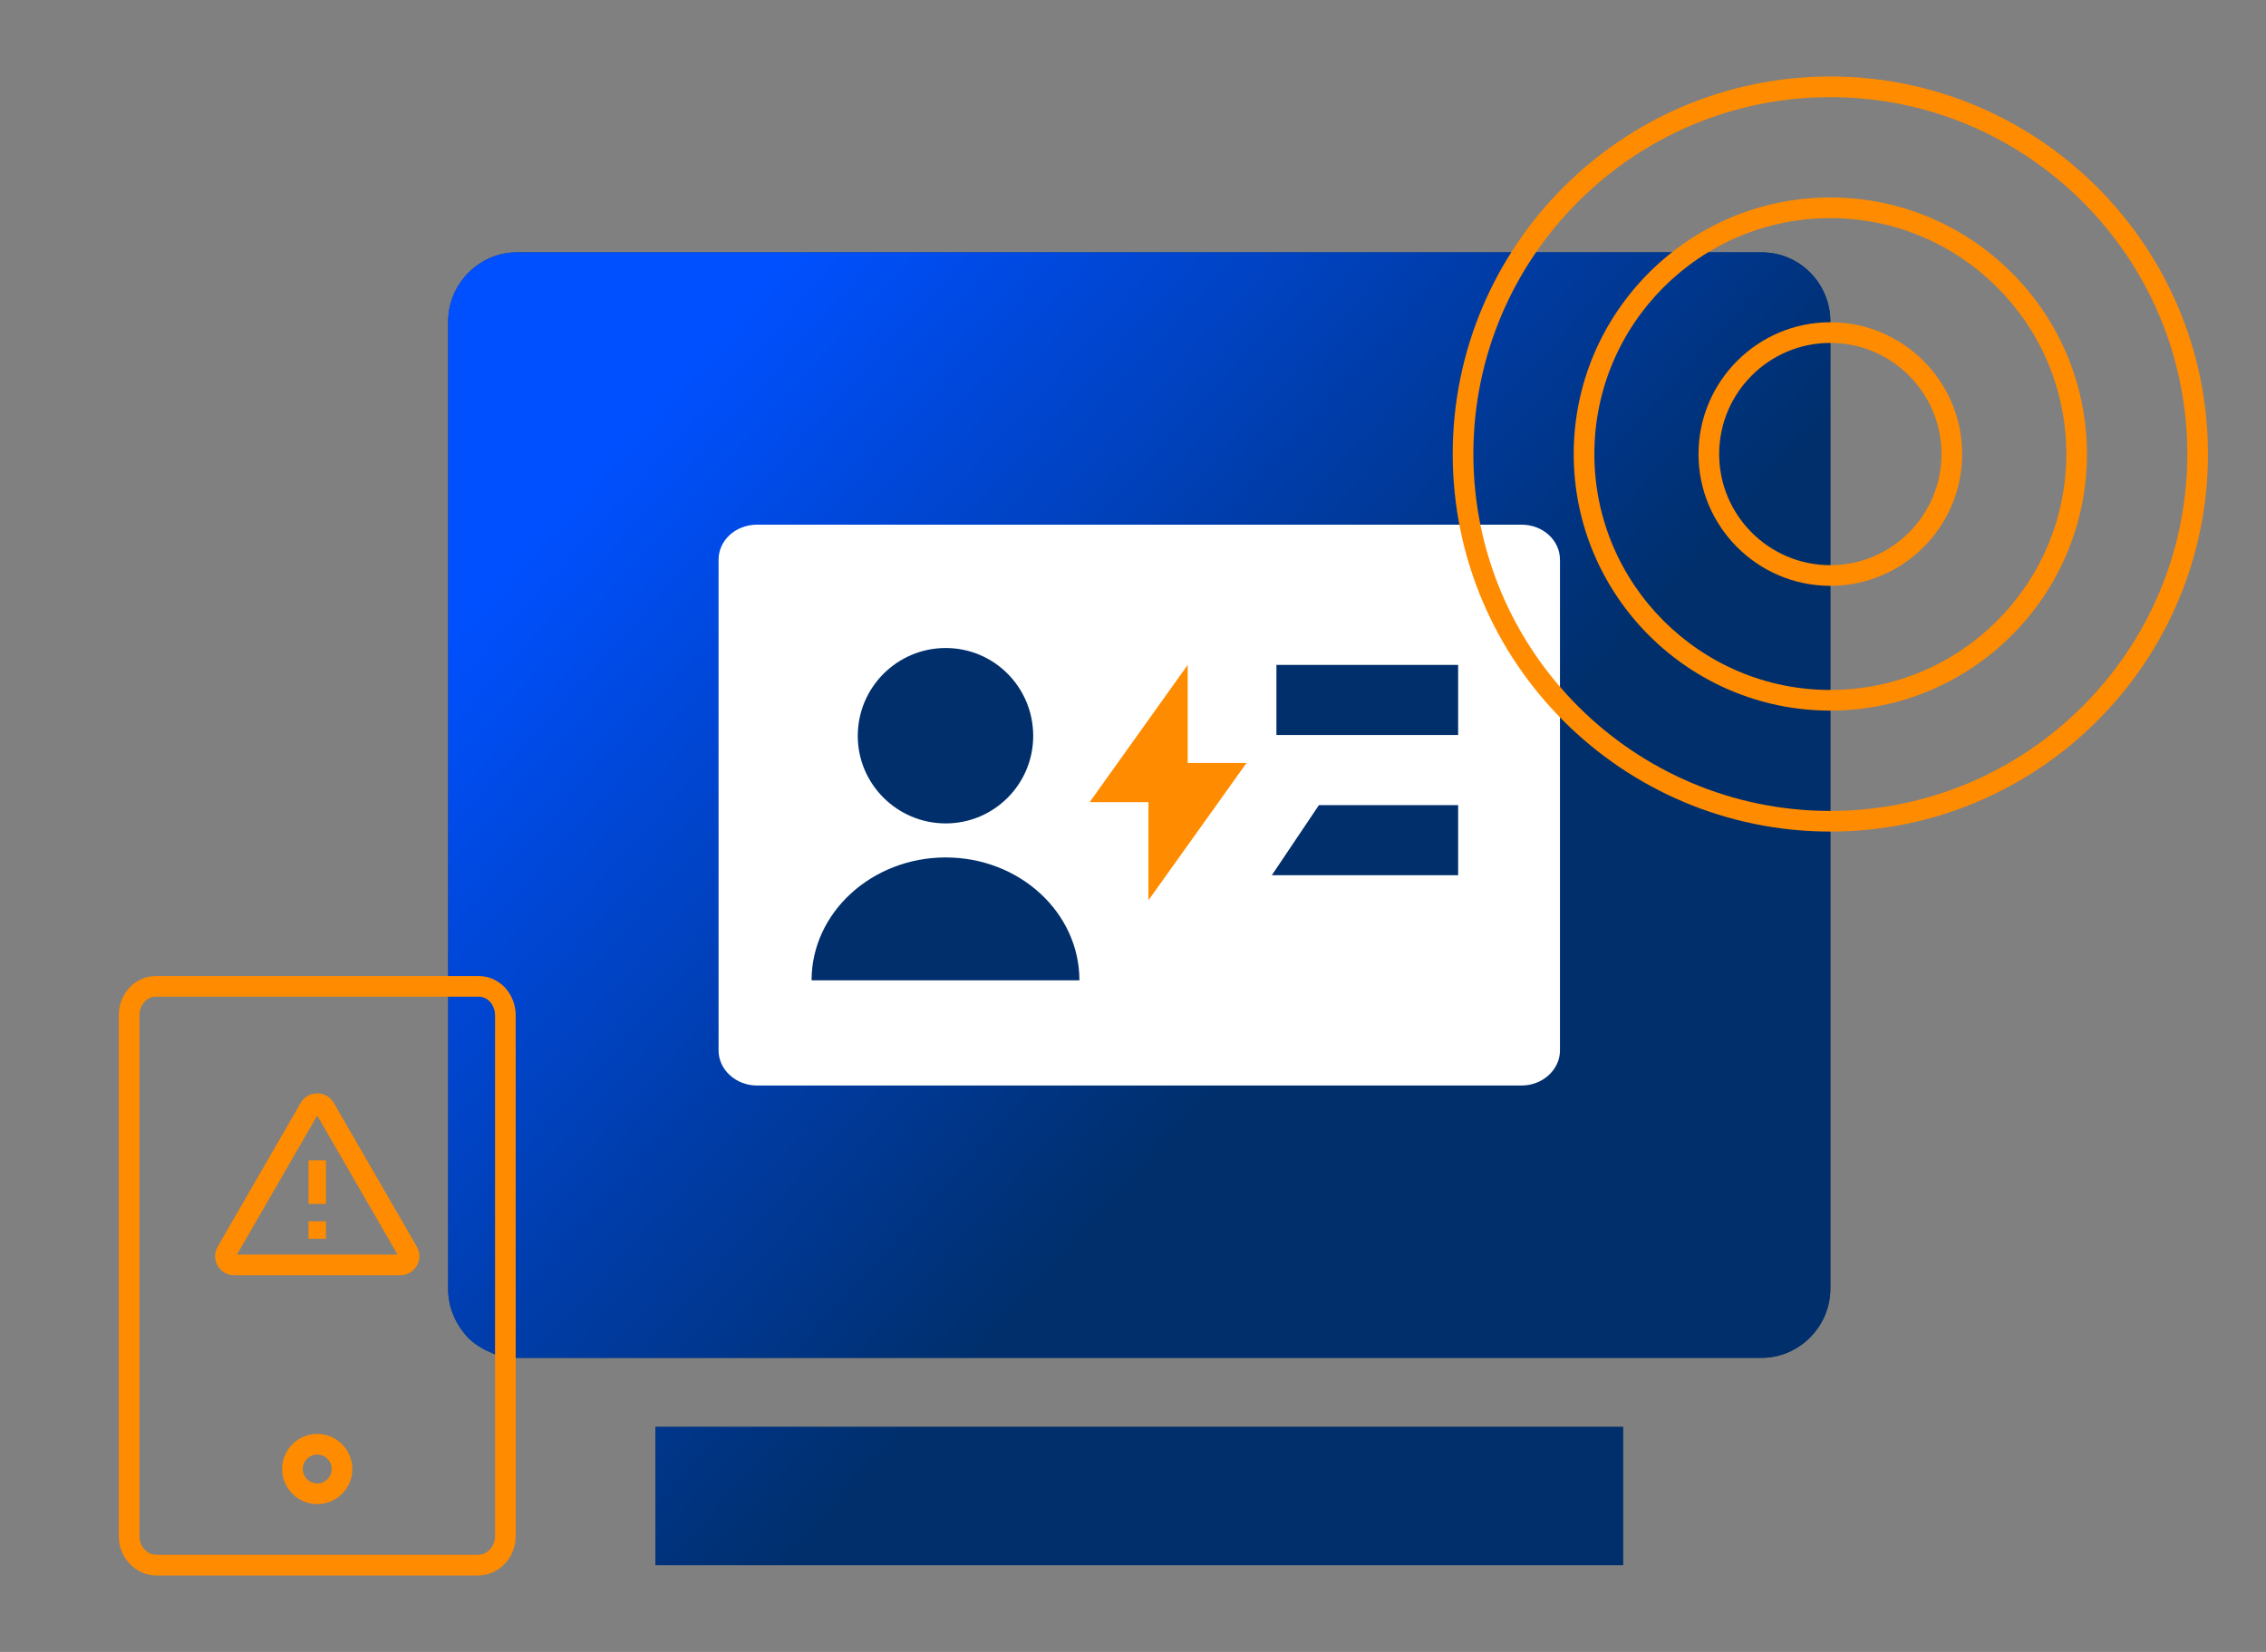<?xml version="1.0" encoding="UTF-8"?>
<svg id="Layer_2" data-name="Layer 2" xmlns="http://www.w3.org/2000/svg" xmlns:xlink="http://www.w3.org/1999/xlink" viewBox="0 0 768 560">
  <rect x="0" y="0" width="768" height="560" fill="#808080" stroke="none"/>
  <defs>
    <style>
      .cls-1 {
        fill: url(#linear-gradient);
      }

      .cls-2 {
        fill: #ff8b00;
      }

      .cls-3 {
        fill: #fff;
      }

      .cls-4 {
        fill: #002f6c;
      }

      .cls-5 {
        fill: #002f6c;
      }
    </style>
    <linearGradient id="linear-gradient" x1="222.924" y1="134.882" x2="669.579" y2="539.51" gradientUnits="userSpaceOnUse">
      <stop offset="0" stop-color="#0050ff"/>
      <stop offset=".496" stop-color="#002f6c"/>
    </linearGradient>
  </defs>
  <g>
    <g>
      <path class="cls-5" d="M597.117,85.553H175.147c-12.58,0-23.239,10.538-23.239,23.421v327.905c-.023,3.043.566,6.09,1.738,8.898,1.144,2.814,2.859,5.387,5.009,7.731,2.162,2.104,4.735,3.746,7.571,4.918,2.83,1.407,5.855,1.875,8.92,1.875h421.97c12.574,0,23.228-10.545,23.228-23.422V108.974c0-12.882-10.396-23.421-23.228-23.421Z"/>
      <rect class="cls-5" x="222.177" y="483.723" width="327.905" height="46.844"/>
    </g>
    <g>
      <path class="cls-1" d="M597.117,85.553H175.147c-12.58,0-23.239,10.538-23.239,23.421v327.905c-.023,3.043.566,6.09,1.738,8.898,1.144,2.814,2.859,5.387,5.009,7.731,2.162,2.104,4.735,3.746,7.571,4.918,2.83,1.407,5.855,1.875,8.92,1.875h421.97c12.574,0,23.228-10.545,23.228-23.422V108.974c0-12.882-10.396-23.421-23.228-23.421Z"/>
      <rect class="cls-1" x="222.177" y="483.723" width="327.905" height="46.844"/>
    </g>
  </g>
  <g>
    <path class="cls-3" d="M515.721,177.868h-259.191c-7.129,0-12.992,5.23-12.992,11.883v166.352c0,6.494,5.864,11.883,12.992,11.883h259.191c7.128,0,12.992-5.388,12.992-11.883v-166.352c0-6.653-5.864-11.883-12.992-11.883Z"/>
    <path class="cls-4" d="M320.52,219.675c16.429,0,29.657,13.316,29.657,29.807,0,16.332-13.228,29.652-29.657,29.652-16.425,0-29.802-13.32-29.802-29.652,0-16.491,13.377-29.807,29.802-29.807Z"/>
    <path class="cls-4" d="M275.059,332.339c0-22.972,20.434-41.666,45.468-41.666s45.313,18.694,45.313,41.666h-90.781Z"/>
    <polygon class="cls-4" points="494.2 296.692 431.057 296.692 447.017 272.927 494.2 272.927 494.2 296.692"/>
    <rect class="cls-4" x="432.61" y="225.398" width="61.589" height="23.764"/>
    <polygon class="cls-2" points="389.242 305.176 389.242 271.936 369.298 271.936 402.539 225.398 402.539 258.639 422.483 258.639 389.242 305.176"/>
  </g>
  <g>
    <path class="cls-2" d="M620.344,281.903c-70.571,0-127.984-57.414-127.984-127.985s57.413-127.985,127.984-127.985,127.985,57.414,127.985,127.985-57.414,127.985-127.985,127.985ZM620.344,32.934c-66.711,0-120.984,54.274-120.984,120.985s54.273,120.985,120.984,120.985c66.712,0,120.985-54.274,120.985-120.985s-54.273-120.985-120.985-120.985Z"/>
    <path class="cls-2" d="M620.344,240.894c-47.959,0-86.976-39.017-86.976-86.976s39.017-86.976,86.976-86.976,86.976,39.017,86.976,86.976-39.017,86.976-86.976,86.976ZM620.344,73.943c-44.099,0-79.976,35.877-79.976,79.976s35.877,79.976,79.976,79.976,79.976-35.877,79.976-79.976-35.877-79.976-79.976-79.976Z"/>
    <path class="cls-2" d="M620.344,198.596c-24.636,0-44.678-20.042-44.678-44.677s20.042-44.677,44.678-44.677,44.678,20.042,44.678,44.677-20.042,44.677-44.678,44.677ZM620.344,116.241c-20.775,0-37.678,16.902-37.678,37.677s16.902,37.677,37.678,37.677,37.678-16.902,37.678-37.677-16.902-37.677-37.678-37.677Z"/>
  </g>
  <g>
    <path class="cls-2" d="M171.241,334.881l-.062-.068c-2.402-2.542-5.604-3.941-9.015-3.941H52.883c-3.407,0-6.608,1.398-9.016,3.938l-.068.074c-2.283,2.553-3.541,5.854-3.541,9.298v176.575c0,3.465,1.313,6.844,3.609,9.274,2.467,2.603,5.669,4.036,9.016,4.036h109.281c3.351,0,6.553-1.435,9.014-4.037,2.292-2.421,3.606-5.801,3.606-9.272v-176.575c0-3.45-1.258-6.753-3.543-9.301ZM167.784,520.757c0,1.649-.647,3.358-1.691,4.461-.798.843-2.126,1.848-3.929,1.848H52.883c-1.802,0-3.135-1.007-3.931-1.847-1.045-1.106-1.694-2.816-1.694-4.463v-176.575c0-1.702.612-3.331,1.725-4.593,1.096-1.139,2.408-1.717,3.9-1.717h109.281c1.494,0,2.806.578,3.896,1.717,1.112,1.257,1.724,2.886,1.724,4.593v176.575Z"/>
    <rect class="cls-2" x="104.564" y="414.032" width="5.913" height="5.913"/>
    <path class="cls-2" d="M113.109,373.844c-.571-.984-1.392-1.801-2.357-2.354-1.958-1.133-4.516-1.126-6.448-.008-.979.561-1.798,1.377-2.374,2.369l-28.161,48.776c-.565.979-.865,2.096-.865,3.23s.299,2.25.868,3.235c.567.977,1.384,1.792,2.371,2.362.98.562,2.094.859,3.218.859h56.322c1.123,0,2.236-.297,3.23-.867.979-.566,1.794-1.382,2.359-2.36.566-.98.866-2.097.866-3.229,0-1.133-.3-2.25-.866-3.23l-28.163-48.784ZM80.301,425.314l27.221-47.147,27.219,47.147h-54.439Z"/>
    <rect class="cls-2" x="104.564" y="393.339" width="5.913" height="14.781"/>
    <path class="cls-2" d="M107.521,486.096c-6.561,0-11.897,5.337-11.897,11.897,0,6.56,5.337,11.897,11.897,11.897,6.56,0,11.896-5.337,11.896-11.897,0-6.561-5.337-11.897-11.896-11.897ZM107.521,502.89c-2.7,0-4.897-2.197-4.897-4.897,0-2.701,2.197-4.897,4.897-4.897s4.896,2.197,4.896,4.897c0,2.7-2.196,4.897-4.896,4.897Z"/>
  </g>
</svg>